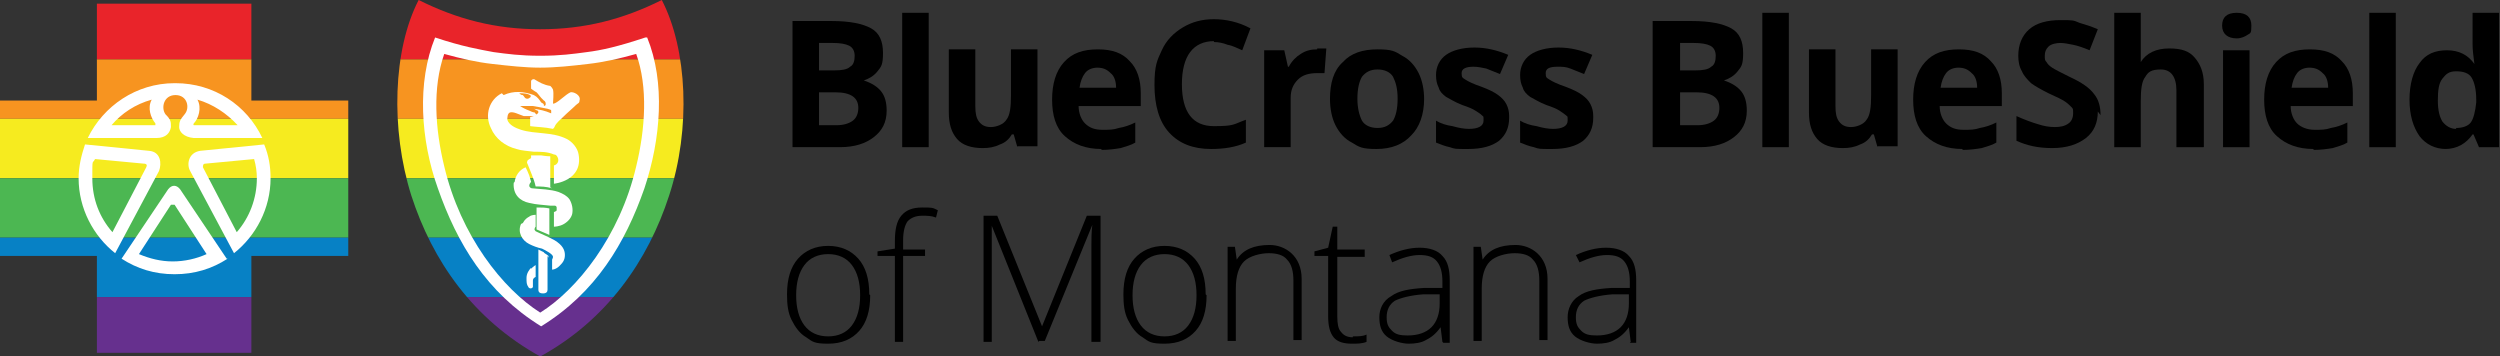 <?xml version="1.0" encoding="UTF-8"?>
<svg id="Layer_1" data-name="Layer 1" xmlns="http://www.w3.org/2000/svg" width="273.5" height="39" xmlns:xlink="http://www.w3.org/1999/xlink" version="1.1" viewBox="0 0 273.5 39">
  <rect x="0" y="0" width="273.5" height="39" fill="#333333" stroke="none"/>
  <defs>
    <style>
      .cls-1 {
        fill: #66308e;
      }

      .cls-1, .cls-2, .cls-3, .cls-4, .cls-5, .cls-6, .cls-7, .cls-8, .cls-9 {
        stroke-width: 0px;
      }

      .cls-10 {
        clip-path: url(#clippath);
      }

      .cls-2 {
        fill: none;
      }

      .cls-3 {
        fill: #f6eb1f;
      }

      .cls-4 {
        fill: #0781c5;
      }

      .cls-5 {
        fill: #4cb752;
      }

      .cls-6 {
        fill: #000;
      }

      .cls-7 {
        fill: #f79420;
      }

      .cls-8 {
        fill: #e9242a;
      }

      .cls-9 {
        fill: #fff;
      }
    </style>
    <clipPath id="clippath">
      <path class="cls-2" d="M10.6,38.6v-10.6H0V11h10.6V.4h16.9v10.6h10.6v17h-10.6v10.6H10.6ZM59.1,39c7.3-4,11.8-10.5,14.1-17.6,2.4-7.3,2-16-.8-21.4-4.2,2.1-8.4,3.2-13.3,3.2s-9.1-1.1-13.3-3.2c-2.8,5.4-3.1,14.1-.8,21.4,2.3,7.1,6.7,13.5,14.1,17.6Z"/>
    </clipPath>
  </defs>
  <g>
    <path class="cls-6" d="M86.7,2.3h4.3c2,0,3.4.3,4.3.8s1.3,1.4,1.3,2.7-.2,1.5-.6,2-.9.8-1.5,1h0c.9.3,1.5.7,1.9,1.2s.6,1.2.6,2.1c0,1.3-.5,2.2-1.4,2.9s-2.1,1.1-3.7,1.1h-5.2V2.3h0ZM89.6,7.7h1.7c.8,0,1.4-.1,1.7-.4.4-.2.5-.7.5-1.2s-.2-.9-.6-1.1-1-.3-1.8-.3h-1.5v3.1h0v-.1ZM89.6,10.1v3.6h1.9c.8,0,1.4-.2,1.8-.5s.6-.8.6-1.4c0-1.1-.8-1.7-2.5-1.7,0,0-1.8,0-1.8,0Z"/>
    <path class="cls-6" d="M101.6,16.1h-2.9V1.4h2.9v14.7Z"/>
    <path class="cls-6" d="M111.3,16.1l-.4-1.4h-.2c-.3.5-.7.9-1.3,1.1-.6.3-1.2.4-1.9.4-1.2,0-2.2-.3-2.8-1s-.9-1.6-.9-2.9v-6.9h2.9v6.2c0,.8.1,1.3.4,1.7s.7.6,1.3.6,1.4-.3,1.7-.8c.4-.5.5-1.4.5-2.7v-5h2.9v10.6h-2.2v.1Z"/>
    <path class="cls-6" d="M120.5,16.3c-1.7,0-3-.5-4-1.4s-1.4-2.3-1.4-4,.4-3.1,1.3-4.1,2.1-1.4,3.7-1.4,2.7.4,3.5,1.3c.8.8,1.2,2,1.2,3.5v1.4h-6.8c0,.8.3,1.5.7,1.9.5.5,1.1.7,1.9.7s1.2,0,1.8-.2c.6-.1,1.2-.3,1.8-.6v2.2c-.5.3-1,.4-1.6.6-.6.1-1.3.2-2.1.2v-.1ZM120.1,7.4c-.6,0-1.1.2-1.4.6-.3.4-.5.9-.6,1.6h4c0-.7-.2-1.3-.6-1.6-.4-.4-.8-.6-1.5-.6h.1Z"/>
    <path class="cls-6" d="M132.8,4.5c-1.1,0-2,.4-2.6,1.2-.6.8-.9,2-.9,3.5,0,3.1,1.2,4.6,3.5,4.6s2.1-.2,3.5-.7v2.5c-1.1.5-2.4.7-3.8.7-2,0-3.5-.6-4.6-1.8s-1.6-3-1.6-5.2.3-2.7.8-3.8,1.3-1.9,2.3-2.5,2.1-.9,3.4-.9,2.7.3,4,1l-.9,2.4c-.5-.2-1-.5-1.6-.6-.5-.2-1-.3-1.5-.3v-.1Z"/>
    <path class="cls-6" d="M144.1,5.3h1l-.2,2.7h-.8c-.9,0-1.6.2-2.1.7s-.8,1.1-.8,2v5.4h-2.9V5.5h2.2l.4,1.8h.1c.3-.6.8-1.1,1.3-1.4.6-.4,1.2-.5,1.8-.5v-.1Z"/>
    <path class="cls-6" d="M155.8,10.8c0,1.7-.5,3.1-1.4,4-.9,1-2.2,1.5-3.8,1.5s-1.9-.2-2.7-.7c-.8-.4-1.4-1.1-1.8-1.9s-.6-1.8-.6-2.9c0-1.7.4-3.1,1.4-4,.9-1,2.2-1.4,3.8-1.4s1.9.2,2.7.7c.8.4,1.4,1.1,1.8,1.9.4.8.6,1.8.6,2.9v-.1ZM148.5,10.8c0,1,.2,1.8.5,2.4.3.5.9.8,1.7.8s1.3-.3,1.7-.8c.3-.5.5-1.3.5-2.4s-.2-1.8-.5-2.4c-.3-.5-.9-.8-1.7-.8s-1.3.3-1.7.8c-.3.5-.5,1.3-.5,2.4Z"/>
    <path class="cls-6" d="M165.1,12.9c0,1.1-.4,1.9-1.1,2.5-.8.6-1.9.9-3.4.9s-1.4,0-2-.2c-.5-.1-1-.3-1.5-.5v-2.4c.5.3,1.1.5,1.8.6.7.2,1.3.3,1.8.3,1,0,1.6-.3,1.6-.9s0-.4-.2-.6-.4-.3-.7-.5-.8-.4-1.4-.6c-.8-.3-1.4-.7-1.8-.9-.4-.3-.7-.6-.8-1-.2-.4-.3-.8-.3-1.4,0-.9.4-1.7,1.1-2.2s1.8-.8,3.1-.8,2.5.3,3.7.8l-.9,2.1c-.5-.2-1-.4-1.5-.6-.5-.1-.9-.2-1.4-.2-.8,0-1.3.2-1.3.7s.1.5.4.7.9.5,1.8.8c.8.3,1.4.6,1.8.9.4.3.7.6.9,1s.3.8.3,1.3v.2Z"/>
    <path class="cls-6" d="M174.3,12.9c0,1.1-.4,1.9-1.1,2.5-.8.6-1.9.9-3.4.9s-1.4,0-2-.2c-.5-.1-1-.3-1.5-.5v-2.4c.5.3,1.1.5,1.8.6.7.2,1.3.3,1.8.3,1,0,1.6-.3,1.6-.9s0-.4-.2-.6c-.1-.1-.4-.3-.7-.5s-.8-.4-1.4-.6c-.8-.3-1.4-.7-1.8-.9-.4-.3-.7-.6-.8-1-.2-.4-.3-.8-.3-1.4,0-.9.4-1.7,1.1-2.2.7-.5,1.8-.8,3.1-.8s2.5.3,3.7.8l-.9,2.1c-.5-.2-1-.4-1.5-.6s-.9-.2-1.4-.2c-.9,0-1.3.2-1.3.7s.1.5.4.7c.3.2.9.5,1.8.8.8.3,1.4.6,1.8.9.4.3.7.6.9,1s.3.8.3,1.3v.2Z"/>
    <path class="cls-6" d="M180.8,2.3h4.3c2,0,3.4.3,4.3.8s1.3,1.4,1.3,2.7-.2,1.5-.6,2c-.4.5-.9.8-1.5,1h0c.9.3,1.5.7,1.9,1.2s.6,1.2.6,2.1c0,1.3-.5,2.2-1.4,2.9s-2.1,1.1-3.7,1.1h-5.2V2.3h0ZM183.8,7.7h1.7c.8,0,1.4-.1,1.7-.4.4-.2.5-.7.5-1.2s-.2-.9-.6-1.1c-.4-.2-1-.3-1.8-.3h-1.5v3.1-.1ZM183.8,10.1v3.6h1.9c.8,0,1.4-.2,1.8-.5.4-.3.6-.8.6-1.4,0-1.1-.8-1.7-2.5-1.7,0,0-1.8,0-1.8,0Z"/>
    <path class="cls-6" d="M195.7,16.1h-2.9V1.4h2.9v14.7Z"/>
    <path class="cls-6" d="M205.4,16.1l-.4-1.4h-.2c-.3.5-.7.9-1.3,1.1-.6.3-1.2.4-1.9.4-1.2,0-2.2-.3-2.8-1s-.9-1.6-.9-2.9v-6.9h2.9v6.2c0,.8.1,1.3.4,1.7.3.4.7.6,1.3.6s1.4-.3,1.7-.8c.4-.5.5-1.4.5-2.7v-5h2.9v10.6h-2.2v.1Z"/>
    <path class="cls-6" d="M214.7,16.3c-1.7,0-3-.5-4-1.4s-1.4-2.3-1.4-4,.4-3.1,1.3-4.1,2.1-1.4,3.7-1.4,2.7.4,3.5,1.3c.8.8,1.2,2,1.2,3.5v1.4h-6.8c0,.8.3,1.5.7,1.9.5.5,1.1.7,1.9.7s1.2,0,1.8-.2c.6-.1,1.2-.3,1.8-.6v2.2c-.5.3-1,.4-1.6.6-.6.1-1.3.2-2.1.2v-.1ZM214.3,7.4c-.6,0-1.1.2-1.4.6-.3.4-.5.9-.6,1.6h4c0-.7-.2-1.3-.6-1.6-.4-.4-.8-.6-1.5-.6h.1Z"/>
    <path class="cls-6" d="M229.5,12.2c0,1.2-.4,2.2-1.3,2.9s-2.1,1.1-3.7,1.1-2.8-.3-3.9-.8v-2.7c.9.4,1.7.7,2.4.9.6.2,1.2.3,1.8.3s1.1-.1,1.5-.4c.3-.2.5-.6.5-1.1s0-.5-.2-.7-.4-.4-.7-.6-.9-.5-1.8-.9c-.8-.4-1.5-.8-1.9-1.1-.4-.4-.8-.8-1-1.3-.3-.5-.4-1.1-.4-1.7,0-1.2.4-2.2,1.2-2.9s2-1,3.4-1,1.4,0,2.1.3c.7.2,1.3.4,2,.7l-.9,2.3c-.7-.3-1.3-.5-1.8-.6s-1-.2-1.4-.2-1,.1-1.3.4-.4.6-.4,1,0,.5.2.7c.1.2.3.4.6.6s.9.5,1.9,1c1.3.6,2.2,1.2,2.7,1.9.5.6.7,1.4.7,2.3l-.3-.4Z"/>
    <path class="cls-6" d="M241,16.1h-2.9v-6.2c0-1.5-.6-2.3-1.7-2.3s-1.4.3-1.7.8c-.4.5-.5,1.4-.5,2.7v5h-2.9V1.4h2.9v5.4h0c.6-1,1.7-1.5,3.1-1.5s2.2.3,2.8,1,1,1.6,1,2.9v6.9h-.1Z"/>
    <path class="cls-6" d="M243.1,2.8c0-.9.5-1.4,1.6-1.4s1.6.5,1.6,1.4-.1.8-.4,1c-.3.2-.7.4-1.2.4-1,0-1.6-.5-1.6-1.4h0ZM246.1,16.1h-2.9V5.5h2.9v10.6Z"/>
    <path class="cls-6" d="M253.1,16.3c-1.7,0-3-.5-4-1.4s-1.4-2.3-1.4-4,.4-3.1,1.3-4.1,2.1-1.4,3.7-1.4,2.7.4,3.5,1.3c.8.8,1.2,2,1.2,3.5v1.4h-6.8c0,.8.3,1.5.7,1.9s1.1.7,1.9.7,1.2,0,1.8-.2c.6-.1,1.2-.3,1.8-.6v2.2c-.5.3-1,.4-1.6.6-.6.1-1.3.2-2.1.2v-.1ZM252.7,7.4c-.6,0-1.1.2-1.4.6-.3.4-.5.9-.6,1.6h4c0-.7-.2-1.3-.6-1.6-.4-.4-.8-.6-1.5-.6h.1Z"/>
    <path class="cls-6" d="M262.1,16.1h-2.9V1.4h2.9v14.7Z"/>
    <path class="cls-6" d="M267.6,16.3c-1.2,0-2.2-.5-2.9-1.4-.7-1-1.1-2.3-1.1-4s.4-3.1,1.1-4c.7-1,1.7-1.4,3-1.4s2.3.5,3,1.5h0c-.1-.8-.2-1.5-.2-2.1V1.4h2.9v14.7h-2.2l-.6-1.4h-.1c-.7,1-1.7,1.6-3,1.6h.1ZM268.7,14c.7,0,1.3-.2,1.6-.6.3-.4.5-1.2.6-2.2v-.3c0-1.1-.2-1.9-.5-2.4s-.9-.7-1.7-.7-1.1.3-1.5.8-.5,1.3-.5,2.4.2,1.8.5,2.3c.4.5.9.8,1.5.8v-.1Z"/>
    <path class="cls-6" d="M95.2,32.3c0,1.7-.4,3-1.2,3.9-.8.9-1.9,1.4-3.4,1.4s-1.7-.2-2.4-.7c-.7-.4-1.2-1.1-1.6-1.9-.4-.8-.5-1.7-.5-2.8,0-1.7.4-3,1.2-3.9.8-.9,1.9-1.4,3.3-1.4s2.5.5,3.3,1.4,1.2,2.2,1.2,3.9l.1.1ZM87.1,32.3c0,1.4.3,2.5.9,3.3s1.5,1.2,2.6,1.2,2-.4,2.6-1.2.9-1.9.9-3.3-.3-2.5-.9-3.3-1.5-1.2-2.6-1.2-2,.4-2.6,1.2c-.6.8-.9,1.9-.9,3.3Z"/>
    <path class="cls-6" d="M101.2,28h-2.4v9.4h-.9v-9.4h-1.9v-.5l1.9-.3v-.8c0-1.3.2-2.2.7-2.8.5-.6,1.2-.9,2.3-.9s1.1,0,1.7.3l-.2.8c-.5-.2-1-.2-1.5-.2-.7,0-1.2.2-1.6.6-.3.4-.5,1.1-.5,2.1v1h2.4v.8-.1Z"/>
    <path class="cls-6" d="M113.6,37.4l-5.1-12.7h0v12.7h-.9v-13.8h1.5l4.9,12.1h0l4.9-12.1h1.5v13.8h-1v-10.5c0-.7,0-1.5.1-2.3h0l-5.2,12.7h-.6l-.1.1Z"/>
    <path class="cls-6" d="M132,32.3c0,1.7-.4,3-1.2,3.9s-1.9,1.4-3.4,1.4-1.7-.2-2.4-.7c-.7-.4-1.2-1.1-1.6-1.9-.4-.8-.5-1.7-.5-2.8,0-1.7.4-3,1.2-3.9.8-.9,1.9-1.4,3.3-1.4s2.5.5,3.3,1.4,1.2,2.2,1.2,3.9l.1.1ZM123.9,32.3c0,1.4.3,2.5.9,3.3s1.5,1.2,2.6,1.2,2-.4,2.6-1.2.9-1.9.9-3.3-.3-2.5-.9-3.3c-.6-.8-1.5-1.2-2.6-1.2s-2,.4-2.6,1.2c-.6.8-.9,1.9-.9,3.3Z"/>
    <path class="cls-6" d="M141.5,37.4v-6.7c0-1-.2-1.8-.7-2.3-.4-.5-1.1-.7-2-.7s-2.1.3-2.7.9c-.6.6-.9,1.6-.9,3v5.7h-.9v-10.3h.8l.2,1.4h0c.7-1.1,1.9-1.6,3.6-1.6s3.5,1.2,3.5,3.7v6.7h-.9v.2Z"/>
    <path class="cls-6" d="M148,36.8c.6,0,1.1,0,1.5-.2v.8c-.5.2-1,.2-1.6.2-.9,0-1.6-.2-2-.7s-.6-1.2-.6-2.3v-6.6h-1.5v-.5l1.5-.4.5-2.3h.5v2.5h3v.8h-3v6.5c0,.8.1,1.4.4,1.7.3.4.7.6,1.3.6v-.1Z"/>
    <path class="cls-6" d="M157.8,37.4l-.2-1.6h0c-.5.7-1,1.1-1.6,1.4-.5.3-1.2.4-1.9.4s-1.8-.3-2.4-.8c-.6-.5-.8-1.2-.8-2.1s.4-1.8,1.3-2.3c.8-.6,2-.8,3.6-.9h2v-.7c0-1-.2-1.7-.6-2.2-.4-.5-1-.7-1.9-.7s-1.9.3-3,.8l-.3-.8c1.1-.5,2.2-.8,3.3-.8s2,.3,2.5.9c.6.6.8,1.5.8,2.7v6.8h-.7l-.1-.1ZM154,36.7c1.1,0,2-.3,2.6-.9.6-.6.9-1.5.9-2.6v-1h-1.8c-1.4.1-2.5.4-3.1.7-.6.4-.9,1-.9,1.8s.2,1.1.6,1.5c.4.4.9.5,1.7.5Z"/>
    <path class="cls-6" d="M168.4,37.4v-6.7c0-1-.2-1.8-.7-2.3-.4-.5-1.1-.7-2-.7s-2.1.3-2.7.9c-.6.6-.9,1.6-.9,3v5.7h-.9v-10.3h.8l.2,1.4h0c.7-1.1,1.9-1.6,3.6-1.6s3.5,1.2,3.5,3.7v6.7h-.9v.2Z"/>
    <path class="cls-6" d="M178.4,37.4l-.2-1.6h0c-.5.7-1,1.1-1.6,1.4-.5.3-1.2.4-1.9.4s-1.8-.3-2.4-.8c-.6-.5-.8-1.2-.8-2.1s.4-1.8,1.2-2.3c.8-.6,2-.8,3.6-.9h2v-.7c0-1-.2-1.7-.6-2.2-.4-.5-1-.7-1.9-.7s-1.9.3-3,.8l-.4-.8c1.1-.5,2.2-.8,3.3-.8s2,.3,2.5.9c.6.6.8,1.5.8,2.7v6.8h-.7l.1-.1ZM174.7,36.7c1.1,0,2-.3,2.6-.9s.9-1.5.9-2.6v-1h-1.8c-1.4.1-2.5.4-3.1.7-.6.4-.9,1-.9,1.8s.2,1.1.6,1.5c.4.4.9.5,1.7.5Z"/>
  </g>
  <g>
    <g class="cls-10">
      <g>
        <rect class="cls-8" x="-.9" width="76" height="6.5"/>
        <rect class="cls-7" x="-.9" y="6.5" width="76" height="6.5"/>
        <rect class="cls-3" x="-.9" y="13" width="76" height="6.5"/>
        <rect class="cls-5" x="-.9" y="19.5" width="76" height="6.5"/>
        <rect class="cls-4" x="-.9" y="26" width="76" height="6.5"/>
        <rect class="cls-1" x="-.9" y="32.5" width="76" height="6.5"/>
      </g>
    </g>
    <g>
      <path class="cls-9" d="M16.3,16.5l-7-.7c-.4,1.2-.7,2.4-.7,3.7,0,3.3,1.6,6.3,4,8.2h0l4.8-9c.3-.8.2-2.1-1.1-2.2ZM16,18.3l-3.7,7.1c-1.4-1.6-2.2-3.6-2.2-5.9s0-1.5.3-2.1l5.3.5c.4,0,.4.2.3.4Z"/>
      <path class="cls-9" d="M29.6,19.5c0-1.3-.2-2.5-.7-3.7l-7,.7c-1.3.2-1.5,1.5-1.1,2.2l4.8,9c2.4-1.9,4-4.9,4-8.2ZM22.2,18.3c0-.2,0-.4.3-.4l5.3-.5c.2.7.3,1.4.3,2.1,0,2.2-.8,4.3-2.2,5.9,0,0-3.7-7.1-3.7-7.1Z"/>
      <path class="cls-9" d="M19.1,9.1c-4.2,0-7.8,2.5-9.5,6h7.5c1.1,0,1.5-.6,1.6-1.2,0-.6,0-.8-.6-1.4-.5-.7-.2-2.1,1.1-2.1s1.6,1.4,1,2.1c-.5.6-.6.8-.6,1.4,0,.5.5,1.1,1.6,1.2h7.5c-1.7-3.6-5.3-6-9.5-6h-.1ZM16.9,13.7h-4.7c1.1-1.3,2.6-2.3,4.4-2.8-.5.9-.1,2,.4,2.6v.2h-.1ZM21.2,13.7s-.1-.1,0-.2c.5-.5.9-1.7.4-2.6,1.7.5,3.2,1.5,4.4,2.8h-4.8Z"/>
      <path class="cls-9" d="M24.8,28.3l-5.1-7.6c-.4-.5-.9-.5-1.3,0l-5.1,7.6c1.7,1.1,3.6,1.7,5.8,1.7s4.1-.6,5.8-1.7h-.1ZM18.9,22.4h.2l3.5,5.4c-1.1.5-2.4.8-3.7.8s-2.5-.3-3.7-.8l3.5-5.4h.2Z"/>
    </g>
    <g>
      <path class="cls-9" d="M70.6,4.1c-3,1-4.8,1.4-6.4,1.6-1.5.2-2.9.4-5.1.4h0c-2.2,0-3.6-.2-5.1-.4-1.6-.3-3.4-.6-6.4-1.6-2,4.9-1.6,11.2.3,16.5,2.1,6,5.3,11.4,11.3,15.1,6-3.7,9.2-9.1,11.3-15.1,1.8-5.4,2.3-11.6.3-16.5h-.2ZM69.6,18.2c-1.8,7.7-6.5,13.5-10.5,16h0c-4.1-2.6-8.7-8.4-10.5-16-1-4.1-1.3-8.6,0-12.3,1.8.5,3.5.9,5.3,1.1s3.5.4,5.2.4h0c1.7,0,3.5-.2,5.2-.4,1.8-.2,3.5-.6,5.3-1.1,1.3,3.6,1,8.2,0,12.3Z"/>
      <g>
        <path class="cls-9" d="M54.9,10.2c-1.4.7-1.9,2.4-1.2,3.8.5,1.2,1.6,2,2.8,2.3.6.2,1.2.2,1.9.3.8,0,1.5,0,2.2.3.2,0,.3.1.4.3.2.4,0,.8-.4.9v2s3.2-.3,2.7-3.2c-.1-.7-.7-1.4-1.3-1.7-1.6-.8-3.4-.5-5-1-.6-.2-1.3-.5-1.5-1.1,0-.2,0-.7.3-.8.4-.1.9.2,1.5.4h1.1c.1,0,.3,0,.3-.2,0,0-.2-.1-.2-.2-.2,0-.4-.1-.6-.2-.3-.1-.7-.3-1-.5h2.5s.2,0,.1-.1c0-.2-.2-.2-.3-.3-.2-.3-.4-.6-.8-.8-1.1-.4-2.2-.5-3.3,0l-.2-.2Z"/>
        <path class="cls-9" d="M60.2,20.5v-3.4s-.4,0-1-.1h-1.1v.3s-.4.2-.4.3c0,0-.1.2,0,.3.3.8.7,1.6.9,2.5.6,0,1.1,0,1.8.2l-.2-.1Z"/>
        <path class="cls-9" d="M56.2,20c-.1,1.3.7,2,1.7,2.2.8.2,1.5.2,2.3.3h.5c.1,0,.2.1.2.2v.3c0,.1-.3.2-.3.2v1.6s.6,0,1.1-.3.8-.7.9-1.1c.1-.5,0-1.1-.3-1.6-.3-.4-.7-.6-1.2-.8-.9-.3-1.9-.3-2.9-.4-.1,0-.3-.1-.3-.3s.2-.4.2-.4c0,0-.1-.4-.2-.7-.1-.3-.3-.7-.4-.9-.7.3-1.1.9-1.2,1.6l-.1.1Z"/>
        <path class="cls-9" d="M60.1,22.9v2.8l-.7-.3-.7-.3v-2.4c.6,0,.9,0,1.4.1v.1Z"/>
        <path class="cls-9" d="M57,24.5c-.4.9.1,1.8.9,2.2.4.2.9.4,1.4.5.4.2,1.2.6,1.2.9,0,.1-.1.3-.1.3v1.1s.4,0,.8-.4c.3-.3.6-.6.6-1.2s-.3-1.1-1.1-1.6c-.7-.4-1.5-.7-2.1-1,0,0-.2-.2-.1-.3,0-.1.1-.2.1-.2v-1.3s-.5,0-.7.2c-.2.1-.5.3-.7.7l-.2.1Z"/>
        <path class="cls-9" d="M60,28.2v-.2c-.2-.2-.5-.3-.5-.4l-.6-.3v4.4c0,.3.2.4.5.4.4,0,.5-.2.5-.4v-3.7l.1.2Z"/>
        <path class="cls-9" d="M60.3,9.5q.1.1.2.3c.1.5,0,1.2,0,1.5,0,.1.1,0,.2,0,.6-.3,1.1-.9,1.7-1.2.3-.1,1.2.3,1,.9,0,.3-.2.3-.4.5-.4.4-.9.8-1.4,1.3-.3.3-.7.6-.9,1,0,.1-.2.3-.2.3-.9-.2-1.8-.2-2.5-.3v-1s.7-.1.9-.5c0,0,0-.2-.1-.2s-.3-.2-.4-.2c.7.1,1.2.2,1.9.5v-.3c0-.1-.1-.1-.4-.2-.4-.1-1.6-.3-1.6-.3h1c.2,0,.4,0,.4-.2,0-.1,0-.3-.2-.4-.1-.1-.2-.2-.3-.3s-.3-.4-.5-.6c-.2-.1-.6-.4-.6-.4v-.8c0-.2.3-.3.4-.2.5.3,1,.6,1.7.7l.1.1Z"/>
        <path class="cls-9" d="M58.1,29.3c-.2.2-.5.6-.5,1.1s0,.7.2,1c.1.2.4.2.5,0v-.7c0-.3.3-.4.3-.4v-1.3s-.2.1-.5.4v-.1Z"/>
      </g>
      <path class="cls-7" d="M58.1,10.6c-.1,0-.2.2-.4.2-.3,0-.3-.2-.5-.4-.1,0-.2,0-.4-.2.4,0,1,0,1.3.3h-.1l.1.1Z"/>
    </g>
  </g>
</svg>